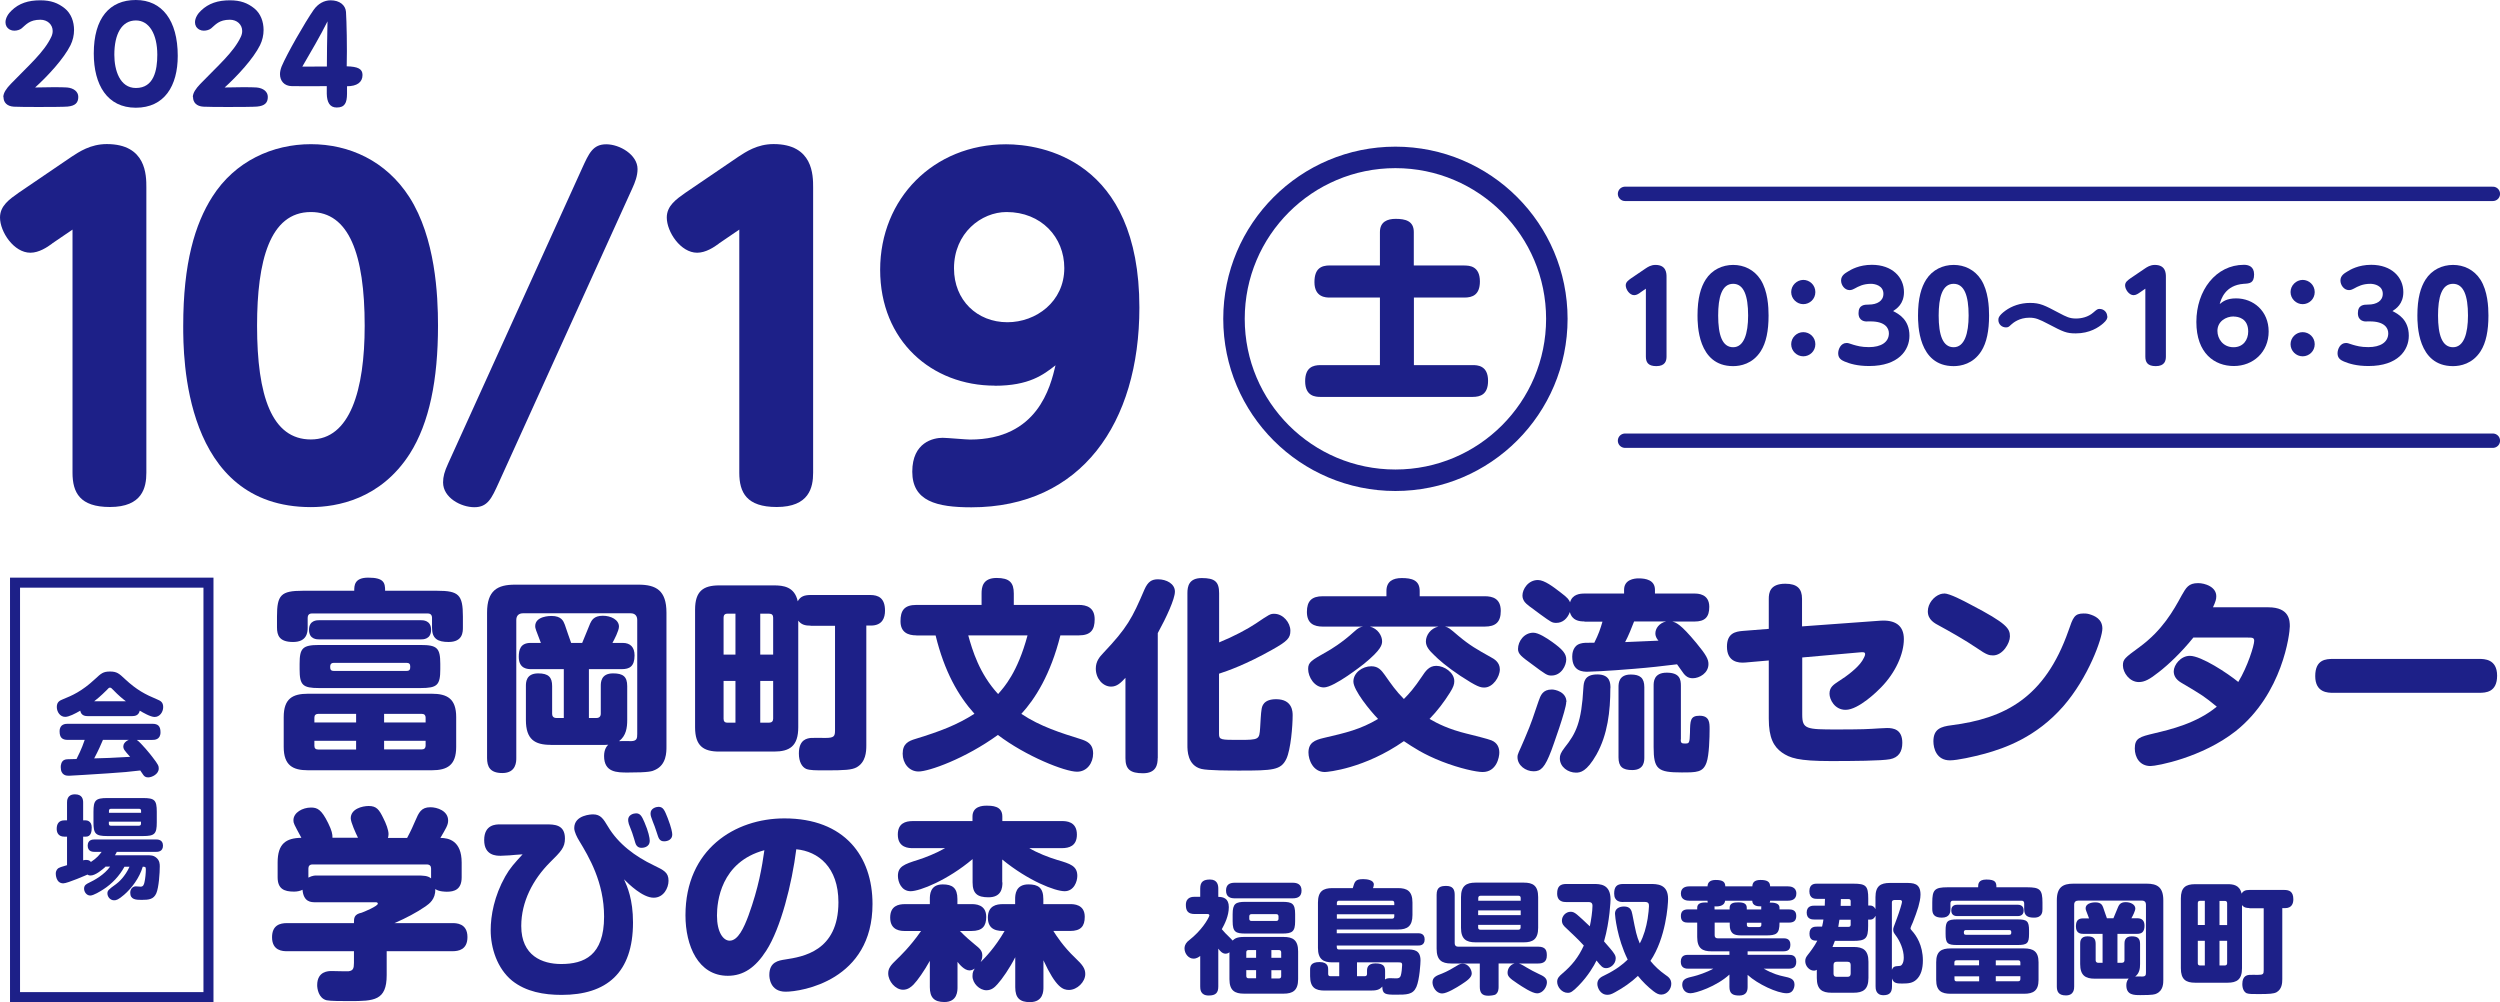 <?xml version="1.0" encoding="UTF-8"?>
<svg id="_レイヤー_2" data-name="レイヤー_2" xmlns="http://www.w3.org/2000/svg" viewBox="0 0 242.06 97.04">
  <defs>
    <style>
      .cls-1 {
        stroke-linecap: round;
        stroke-linejoin: round;
        stroke-width: 1.39px;
      }

      .cls-1, .cls-2 {
        fill: none;
        stroke: #1d2088;
      }

      .cls-2 {
        stroke-miterlimit: 10;
        stroke-width: 2.08px;
      }

      .cls-3 {
        fill: #1d2088;
      }
    </style>
  </defs>
  <g id="_文字" data-name="文字">
    <circle class="cls-2" cx="135.11" cy="30.87" r="15.63"/>
    <g>
      <path class="cls-3" d="M158.82,28.33c-.13.09-.35.25-.59.25-.45,0-.82-.56-.82-.95,0-.32.26-.49.5-.67l1.43-.97c.2-.13.5-.34.95-.34,1.07,0,1.07.84,1.07,1.17v7.7c0,.4-.11.93-.99.93-.81,0-1.01-.39-1.01-.93v-6.57l-.55.38Z"/>
      <path class="cls-3" d="M164.36,30.55c0-1.69.32-2.74.79-3.48.61-.96,1.63-1.42,2.66-1.42s2.03.45,2.66,1.43c.7,1.1.77,2.64.77,3.47,0,1.47-.23,2.63-.76,3.46-.79,1.23-1.97,1.44-2.67,1.44-3.45,0-3.45-4.08-3.45-4.9ZM169.26,30.55c0-1.95-.43-3.07-1.45-3.07-1.11,0-1.45,1.33-1.45,3.07,0,1.9.4,3.07,1.45,3.07s1.45-1.33,1.45-3.07Z"/>
      <path class="cls-3" d="M175.77,28.28c0,.68-.55,1.17-1.17,1.17s-1.17-.52-1.17-1.17.54-1.17,1.17-1.18c.61,0,1.17.49,1.17,1.18ZM175.77,33.33c0,.67-.54,1.17-1.17,1.17s-1.17-.52-1.17-1.17.54-1.17,1.17-1.17,1.17.49,1.17,1.17Z"/>
      <path class="cls-3" d="M180.78,31.13c-.16,0-.83-.01-.83-.81s.56-.83,1-.83c.8,0,1.41-.35,1.41-1.04,0-.8-.82-.97-1.2-.97-.75,0-1.21.25-1.59.46-.11.06-.28.15-.48.15-.49,0-.83-.49-.83-.93,0-.48.39-.7.65-.86.3-.19,1.09-.66,2.33-.66,1.97,0,3.11,1.2,3.11,2.64,0,1.16-.72,1.62-1.05,1.84.53.27,1.58.82,1.58,2.39,0,1.38-1.04,2.93-3.9,2.93-1.16,0-1.89-.23-2.39-.44-.27-.12-.61-.29-.61-.79,0-.41.26-1,.81-1,.15,0,.21.02.69.18.33.09.73.22,1.48.22,1.18,0,1.93-.48,1.93-1.34,0-.52-.38-1.15-1.77-1.15h-.32Z"/>
      <path class="cls-3" d="M185.71,30.55c0-1.69.32-2.74.79-3.48.61-.96,1.63-1.42,2.66-1.42s2.03.45,2.66,1.43c.7,1.1.77,2.64.77,3.47,0,1.47-.23,2.63-.76,3.46-.79,1.23-1.97,1.44-2.67,1.44-3.45,0-3.45-4.08-3.45-4.9ZM190.61,30.55c0-1.95-.43-3.07-1.45-3.07-1.11,0-1.45,1.33-1.45,3.07,0,1.9.4,3.07,1.45,3.07s1.45-1.33,1.45-3.07Z"/>
      <path class="cls-3" d="M204.05,30.63c0,.21-.08.39-.41.68-.43.38-1.31.97-2.65.97-.91,0-1.2-.14-2.67-.91-.88-.46-1.23-.61-1.82-.61-.99,0-1.57.49-1.77.67-.23.22-.29.27-.51.27-.39,0-.73-.3-.73-.72,0-.16.01-.41.68-.9.62-.45,1.45-.75,2.38-.75.99,0,1.41.23,2.81.97.72.38,1.03.54,1.65.54.52,0,1.17-.14,1.66-.57.35-.3.42-.36.61-.36.45,0,.75.35.75.73Z"/>
      <path class="cls-3" d="M207.17,28.33c-.13.09-.35.25-.59.25-.44,0-.82-.56-.82-.95,0-.32.26-.49.5-.67l1.43-.97c.2-.13.5-.34.95-.34,1.07,0,1.07.84,1.07,1.17v7.7c0,.4-.11.93-.98.93-.81,0-1.01-.39-1.01-.93v-6.57l-.55.38Z"/>
      <path class="cls-3" d="M216.51,28.89c1.66,0,3.15,1.21,3.15,3.21s-1.51,3.34-3.37,3.34-3.63-1.22-3.63-4.27,1.89-5.53,4.61-5.53c.43,0,.98.15.98.93,0,.84-.42.88-1,.91-1.81.13-2.2,1.5-2.33,1.96.29-.23.67-.55,1.58-.55ZM216.27,30.64c-.75,0-1.57.48-1.57,1.4,0,.76.54,1.58,1.56,1.58.96,0,1.42-.74,1.42-1.52,0-1.28-.97-1.45-1.41-1.45Z"/>
      <path class="cls-3" d="M224.12,28.28c0,.68-.55,1.17-1.17,1.17s-1.17-.52-1.17-1.17.54-1.17,1.17-1.18c.61,0,1.17.49,1.17,1.18ZM224.12,33.33c0,.67-.54,1.17-1.17,1.17s-1.17-.52-1.17-1.17.54-1.17,1.17-1.17,1.17.49,1.17,1.17Z"/>
      <path class="cls-3" d="M229.13,31.13c-.16,0-.83-.01-.83-.81s.56-.83,1-.83c.8,0,1.41-.35,1.41-1.04,0-.8-.82-.97-1.2-.97-.75,0-1.21.25-1.59.46-.11.06-.28.15-.48.15-.49,0-.83-.49-.83-.93,0-.48.39-.7.65-.86.3-.19,1.09-.66,2.33-.66,1.97,0,3.11,1.2,3.11,2.64,0,1.16-.72,1.62-1.05,1.84.53.27,1.58.82,1.58,2.39,0,1.38-1.04,2.93-3.9,2.93-1.16,0-1.89-.23-2.39-.44-.27-.12-.61-.29-.61-.79,0-.41.26-1,.81-1,.15,0,.21.02.69.18.33.09.73.22,1.48.22,1.18,0,1.93-.48,1.93-1.34,0-.52-.38-1.15-1.77-1.15h-.32Z"/>
      <path class="cls-3" d="M234.06,30.55c0-1.69.32-2.74.79-3.48.61-.96,1.63-1.42,2.66-1.42s2.03.45,2.66,1.43c.7,1.1.77,2.64.77,3.47,0,1.47-.23,2.63-.76,3.46-.79,1.23-1.97,1.44-2.67,1.44-3.45,0-3.45-4.08-3.45-4.9ZM238.96,30.55c0-1.95-.43-3.07-1.45-3.07-1.11,0-1.45,1.33-1.45,3.07,0,1.9.4,3.07,1.45,3.07s1.45-1.33,1.45-3.07Z"/>
    </g>
    <g>
      <path class="cls-3" d="M8.53,69.34c-.28,0-.67-.04-.76-.53-.51.3-1.1.6-1.46.6-.49,0-.81-.48-.81-.96,0-.51.32-.63.58-.74.91-.37,1.83-.76,3.12-1.96.59-.55.79-.73,1.45-.73s.88.19,1.45.73c1.14,1.06,1.97,1.49,3.12,1.97.31.13.58.26.58.74s-.33.96-.83.96c-.4,0-1.13-.43-1.44-.61-.1.45-.43.53-.76.53h-4.24ZM13.23,71.63c.42.27,1.4,1.49,1.53,1.67.59.76.61.88.61,1.11,0,.54-.65.86-1.03.86-.25,0-.38-.11-.48-.26-.04-.05-.24-.34-.28-.41-1.11.13-1.61.18-3.14.28-1.38.1-3.73.23-3.76.23-.22,0-.8,0-.8-.84,0-.17.04-.61.42-.72.13-.04.23-.04,1.11-.06.09-.17.52-1.02.79-1.85h-1.63c-.56,0-.8-.24-.8-.83,0-.73.6-.73.8-.73h8.18c.52,0,.79.2.79.82,0,.74-.6.74-.79.74h-1.51ZM12.19,67.9c-.28-.21-.71-.56-1.22-1.09-.16-.17-.22-.23-.32-.23-.1,0-.14.04-.31.23-.58.58-1.02.94-1.22,1.09h3.07ZM9.97,71.63c-.2.47-.41.97-.85,1.8,1.28-.03,1.44-.04,3.48-.15-.55-.62-.66-.74-.66-1.02,0-.18.13-.45.52-.62h-2.49Z"/>
      <path class="cls-3" d="M10.2,83.94c-.27.24-.95.83-1.43.83-.16,0-.25-.05-.3-.09,0,0-1.93.85-2.34.85-.73,0-.73-.9-.73-.94,0-.32.17-.47.27-.54.13-.07.2-.1.82-.28v-2.76h-.25c-.66,0-.75-.49-.75-.76,0-.46.19-.82.75-.82h.25v-1.72c0-.18,0-.8.77-.8.72,0,.79.49.79.8v1.72h.26c.08,0,.57.04.57.69,0,.39-.06.89-.57.89h-.26v2.29c.12-.03.19-.04.29-.04.3,0,.4.12.46.2.6-.39.85-.72,1.04-.98h-.68c-.15,0-.67,0-.67-.6s.51-.6.67-.6h5.95c.15,0,.67,0,.67.6s-.52.6-.67.6h-3.8c-.05.12-.08.15-.18.33h3.12c.36,0,.61,0,.9.25.3.26.32.58.32.82,0,.63-.09,2.05-.34,2.62-.26.57-.7.63-1.41.63-.55,0-1.11-.02-1.11-.69,0-.39.26-.62.54-.62.08,0,.41.03.47.03.26,0,.32-.22.37-.44.08-.34.13-.89.13-1.25,0-.24-.09-.24-.3-.24-.32,1.1-1.1,2.11-1.81,2.72-.55.47-.75.53-.96.53-.42,0-.65-.38-.65-.66s.09-.37.84-.91c.25-.18.87-.73,1.3-1.68h-.49c-.48.88-1.2,1.65-2.04,2.19-.31.2-.96.6-1.27.6-.35,0-.6-.34-.6-.67,0-.34.24-.45.46-.56.55-.26,1.51-.79,2.06-1.57h-.46ZM15.18,79.62c0,1.12-.2,1.33-1.33,1.33h-3.47c-1.13,0-1.33-.22-1.33-1.33v-1.02c0-1.11.2-1.33,1.33-1.33h3.47c1.11,0,1.33.19,1.33,1.33v1.02ZM13.66,78.7v-.2c0-.12-.06-.19-.2-.19h-2.72c-.14,0-.19.09-.19.19v.2h3.12ZM13.66,79.56h-3.12v.2c0,.11.05.19.2.19h2.71c.15,0,.2-.09.2-.19v-.2Z"/>
    </g>
    <path class="cls-3" d="M19.7,56.9v39.16H1.94v-39.16h17.76M20.67,55.93H.97v41.1h19.7v-41.1h0Z"/>
    <line class="cls-1" x1="157.34" y1="42.67" x2="241.37" y2="42.67"/>
    <line class="cls-1" x1="157.34" y1="18.77" x2="241.37" y2="18.77"/>
    <g>
      <path class="cls-3" d="M42.33,57.2c2.08,0,2.49.38,2.49,2.49v1.05c0,.44,0,1.42-1.39,1.42-1.05,0-1.6-.32-1.6-1.37v-.97c0-.26-.14-.42-.4-.42h-11.24c-.28,0-.4.18-.4.42v.97c0,.44-.08,1.37-1.41,1.37s-1.56-.63-1.56-1.42v-1.05c0-2.08.38-2.49,2.49-2.49h4.99c0-.49,0-1.27,1.35-1.27,1.52,0,1.64.49,1.64,1.27h5.03ZM44.17,72.32c0,1.76-.85,2.26-2.36,2.26h-11.99c-1.48,0-2.35-.48-2.35-2.26v-2.89c0-1.78.85-2.26,2.35-2.26h11.99c1.5,0,2.36.49,2.36,2.26v2.89ZM42.63,64.8c0,1.54-.3,1.82-1.9,1.82h-9.84c-1.58,0-1.88-.28-1.88-1.82v-.53c0-1.5.28-1.82,1.88-1.82h9.84c1.58,0,1.9.28,1.9,1.82v.53ZM30.93,61.91c-.24,0-1.01,0-1.01-.93s.77-.93,1.01-.93h9.8c.22,0,1.01,0,1.01.93s-.77.93-1.01.93h-9.8ZM30.44,69.95h4.04v-.83h-3.68c-.22,0-.36.12-.36.36v.47ZM34.48,72.56v-.83h-4.04v.48c0,.24.12.36.36.36h3.68ZM39.38,64.96c.34,0,.34-.22.34-.44s-.1-.34-.34-.34h-7.07c-.22,0-.34.12-.34.34s0,.44.34.44h7.07ZM41.21,69.95v-.47c0-.22-.12-.36-.36-.36h-3.66v.83h4.02ZM41.21,71.73h-4.02v.83h3.66c.24,0,.36-.14.36-.36v-.48Z"/>
      <path class="cls-3" d="M53.32,72.12c-1.54,0-2.4-.53-2.4-2.4v-3.29c0-.34,0-1.23,1.19-1.23,1.01,0,1.35.38,1.35,1.23v2.67c0,.18.06.42.42.42h.71v-4.73h-3.13c-.34,0-1.23,0-1.23-1.19,0-.69.16-1.35,1.15-1.35h.99c-.5-1.29-.55-1.42-.55-1.62,0-.99,1.45-.99,1.58-.99.95,0,1.15.48,1.29.85.1.28.51,1.52.61,1.76h1.07c.14-.3.65-1.62.77-1.88.14-.28.34-.75,1.23-.75.77,0,1.56.38,1.56,1.05,0,.4-.46,1.27-.63,1.58h.99c.75,0,1.15.42,1.15,1.21,0,1.07-.49,1.33-1.23,1.33h-3.19v4.73h.73c.28,0,.42-.16.42-.42v-2.67c0-.34,0-1.23,1.19-1.23.95,0,1.37.3,1.37,1.23v3.29c0,.73-.1,1.52-.79,2.04.18-.02,1.03,0,1.19,0,.53-.02.57-.26.57-.69v-11.04c0-.34-.16-.65-.65-.65h-10.39c-.42,0-.67.22-.67.65v13.36c0,.34,0,1.46-1.35,1.46-1.21,0-1.48-.63-1.48-1.46v-14.07c0-2.16,1.01-2.71,2.71-2.71h11.95c1.72,0,2.71.57,2.71,2.71v12.98c0,.53,0,1.74-1.09,2.24-.28.14-.55.26-2.65.26-1.05,0-2.3,0-2.3-1.6,0-.67.28-.97.4-1.09-.26.02-.4.02-.55.02h-5.01Z"/>
      <path class="cls-3" d="M78.5,60.58c-.51,0-.91-.08-1.21-.49v10.33c0,1.84-.85,2.35-2.35,2.35h-5.3c-1.52,0-2.34-.53-2.34-2.35v-11.4c0-1.78.79-2.34,2.34-2.34h5.3c.89,0,2,.12,2.3,1.54.26-.48.65-.61,1.27-.61h5.74c.79,0,1.44.28,1.44,1.52,0,.67-.24,1.44-1.37,1.44h-.44v11.6c0,.65-.06,1.62-.93,2.12-.47.26-1.17.3-3.01.3-.97,0-1.52,0-1.88-.14-.4-.18-.71-.67-.71-1.5,0-1.39.85-1.46,1.17-1.5.2-.02,1.17,0,1.38,0,.87,0,.95-.16.95-.75v-10.11h-2.35ZM71.21,63.38v-3.96h-.79c-.26,0-.36.16-.36.38v3.58h1.15ZM71.21,65.93h-1.15v3.66c0,.24.1.38.36.38h.79v-4.04ZM73.61,63.38h1.25v-3.58c0-.24-.12-.38-.38-.38h-.87v3.96ZM73.61,65.93v4.04h.87c.24,0,.38-.14.38-.38v-3.66h-1.25Z"/>
      <path class="cls-3" d="M88.73,61.52c-.83,0-1.54-.3-1.54-1.37,0-1.01.34-1.58,1.54-1.58h6.31v-1.11c0-.59.1-1.5,1.46-1.5,1.25,0,1.66.46,1.66,1.5v1.11h6.29c.75,0,1.54.24,1.54,1.39,0,1.01-.36,1.56-1.54,1.56h-1.78c-.95,3.8-2.45,6.15-3.78,7.6,1.84,1.23,3.88,1.86,5.7,2.43.63.2,1.25.44,1.25,1.41,0,.89-.57,1.76-1.56,1.76-1.17,0-4.95-1.5-7.66-3.56-3.17,2.3-6.69,3.54-7.68,3.54-.93,0-1.54-.81-1.54-1.72,0-.97.55-1.23,1.25-1.44,2.45-.75,4.04-1.37,5.7-2.43-1.58-1.76-2.91-4.1-3.76-7.58h-1.86ZM93.75,61.52c.4,1.44,1.07,3.7,2.89,5.68.59-.67,1.88-2.08,2.85-5.68h-5.74Z"/>
      <path class="cls-3" d="M112.09,73.41c0,.59-.12,1.46-1.42,1.46-1.23,0-1.7-.38-1.7-1.46v-7.78c-.46.5-.83.85-1.39.85-.79,0-1.48-.77-1.48-1.74,0-.71.36-1.13.73-1.52,2.32-2.45,2.79-3.36,3.98-6.14.34-.77.71-.99,1.31-.99.83,0,1.64.44,1.64,1.19,0,.71-.81,2.47-1.66,4.02v12.11ZM118.03,71.07c0,.57.2.57,1.94.57,1.96,0,1.96-.04,2.04-1.15.02-.3.08-1.56.14-1.8.04-.28.16-.99,1.41-.99,1.6,0,1.6,1.25,1.6,1.56,0,1.03-.18,3.31-.61,4.22-.53,1.09-1.29,1.13-4.55,1.13-.85,0-3.05,0-3.68-.16-1.35-.34-1.35-1.8-1.35-2.3v-14.72c0-.65.14-1.46,1.39-1.46s1.68.34,1.68,1.46v4.77c1.4-.57,2.75-1.29,3.54-1.82,1.35-.91,1.41-.95,1.8-.95.85,0,1.56.85,1.56,1.64,0,.71-.28,1.01-1.8,1.86-2.51,1.41-4.25,2.02-5.11,2.3v5.84Z"/>
      <path class="cls-3" d="M132.61,60.66c.83.2,1.21.93,1.21,1.42,0,.34-.06.81-1.76,2.2-.08.06-2.87,2.28-3.88,2.28-.91,0-1.52-1.01-1.52-1.78,0-.67.3-.83,1.84-1.7.32-.18,1.42-.83,2.59-1.9.46-.42.61-.46.89-.51h-3.9c-.83,0-1.54-.28-1.54-1.42,0-1.05.46-1.52,1.54-1.52h6.16v-.51c0-.93.63-1.25,1.48-1.25.95,0,1.74.18,1.74,1.25v.51h6.29c.77,0,1.56.22,1.56,1.42,0,1.07-.48,1.52-1.56,1.52h-3.84c.34.08.44.16,1.29.89,1.11.93,1.82,1.33,3.13,2.06.34.18.89.5.89,1.19,0,.73-.67,1.76-1.5,1.76-.38,0-.69-.06-2.32-1.13-1.31-.87-2.16-1.62-2.53-2-.5-.47-.81-.85-.81-1.33,0-.61.46-1.27,1.21-1.44h-6.65ZM142.08,71.05c.42.1,2.04.51,2.32.63.59.24.77.71.77,1.19,0,.44-.26,1.88-1.62,1.88-.59,0-2.2-.34-3.92-1.01-1.82-.71-2.81-1.39-3.7-1.98-3.8,2.65-7.36,2.99-7.66,2.99-1.13,0-1.58-1.17-1.58-1.88,0-.95.59-1.21,1.48-1.42,2.16-.5,3.56-.83,5.26-1.84-.75-.77-2.39-2.77-2.39-3.62s.87-1.48,1.74-1.48c.69,0,.99.42,1.29.83.67.95,1.07,1.54,1.86,2.34.55-.55,1.03-1.11,1.72-2.14.38-.57.71-1.07,1.42-1.07.77,0,1.74.65,1.74,1.48,0,.3-.08.57-.42,1.11-.57.91-1.23,1.78-1.98,2.55.77.44,1.82.99,3.66,1.44Z"/>
      <path class="cls-3" d="M151.65,67.97c0,.73-1.33,4.39-1.44,4.69-.63,1.66-1.01,2.02-1.72,2.02-.77,0-1.56-.57-1.56-1.37,0-.34.12-.42.69-1.78.77-1.8.79-2.04,1.35-3.64.2-.57.4-1.13,1.29-1.13.3,0,1.41.22,1.41,1.21ZM148.46,61.26c.51,0,1.31.53,1.82.89.99.71,1.37,1.13,1.37,1.7s-.46,1.56-1.44,1.56c-.4,0-.55-.1-1.9-1.11-.97-.71-1.33-.97-1.33-1.46,0-.77.61-1.58,1.48-1.58ZM153.41,60.17c-.51,0-1.19-.08-1.41-.91-.24.65-.71,1.05-1.31,1.05-.42,0-.51-.08-1.5-.79-1.03-.75-1.41-1.03-1.56-1.23-.14-.2-.22-.38-.22-.63,0-.61.55-1.5,1.5-1.5.63,0,1.5.67,2.2,1.21.71.53.81.71.91.95.22-.79.97-.85,1.39-.85h3.84v-.36c0-.99.97-1.11,1.41-1.11.69,0,1.58.16,1.58,1.11v.36h3.82c.34,0,1.44.02,1.44,1.29,0,.99-.42,1.42-1.44,1.42h-2.14c.36.1.77.2,2.33,2.08.99,1.19,1.17,1.6,1.17,2.04,0,.87-.87,1.37-1.52,1.37-.47,0-.71-.24-.87-.44-.12-.14-.55-.79-.65-.91-1.66.2-2.49.3-4.2.44-2.61.22-4.25.28-4.47.28-.4,0-1.48,0-1.48-1.46,0-.24.04-1.07.81-1.27.28-.08.47-.08,1.33-.08.42-.85.57-1.29.79-2.04h-1.74ZM155.92,66.64c0,2.22-.26,4.49-1.35,6.43-.95,1.66-1.56,1.74-1.98,1.74-.75,0-1.56-.53-1.56-1.39,0-.3.08-.53.46-1.03,1.11-1.39,1.64-2.45,1.82-5.8.04-.53.08-1.29,1.35-1.29s1.27.89,1.27,1.33ZM159.21,73.33c0,.34,0,1.23-1.17,1.23-.93,0-1.33-.32-1.33-1.23v-6.79c0-.34,0-1.23,1.19-1.23.89,0,1.31.32,1.31,1.23v6.79ZM158.22,60.17c-.22.57-.55,1.41-.87,2,.51-.02,2.89-.12,3.23-.14-.1-.12-.3-.34-.3-.71,0-.44.34-.99,1.05-1.15h-3.11ZM162.73,71.61c0,.34.12.38.4.38.42,0,.47,0,.5-1.05.02-1.17.02-1.64.93-1.64.97,0,.97.69.97,1.29,0,.79-.04,2.55-.3,3.25-.34.95-.95.95-2.41.95-2.3,0-2.71-.3-2.71-2.45v-5.94c0-.36,0-1.27,1.27-1.27s1.37.67,1.37,1.27v5.22Z"/>
      <path class="cls-3" d="M174.5,69.19c0,1.41.38,1.44,3.38,1.44.1,0,2.65,0,3.33-.06.34-.02,1.27-.08,1.5-.08.61,0,1.48.12,1.48,1.44,0,.85-.36,1.42-1.19,1.58-.81.16-3.68.18-5.74.18-3.17,0-3.96-.3-4.73-.83-.79-.57-1.27-1.41-1.27-3.27v-5.64l-2.29.2c-.69.06-1.76-.08-1.76-1.54,0-1.31.83-1.46,1.52-1.52l2.53-.2v-2.91c0-.57.1-1.46,1.6-1.46,1.15,0,1.62.48,1.62,1.46v2.67l7.56-.55c1.41-.1,2.3.42,2.3,1.78,0,1.44-.81,3.25-2.2,4.67-.32.34-2.18,2.18-3.44,2.18-1.07,0-1.56-1.01-1.56-1.56,0-.63.38-.87.89-1.21.79-.49,1.84-1.29,2.28-1.98.1-.18.28-.46.28-.63,0-.22-.16-.22-.57-.18l-5.52.49v5.52Z"/>
      <path class="cls-3" d="M188.24,57.46c.53,0,1.88.71,2.55,1.07,3.54,1.84,3.82,2.33,3.82,3.09,0,.65-.69,1.84-1.64,1.84-.38,0-.65-.08-1.5-.67-1.21-.83-2.85-1.74-3.62-2.16-.53-.28-1.19-.61-1.19-1.44,0-.75.57-1.44,1.21-1.66.12-.04.24-.06.38-.06ZM203.56,60.86c0,.93-1.35,4.73-3.78,7.52-2.63,3.01-5.68,4.06-7.58,4.59-1.11.3-2.69.65-3.4.65-1.29,0-1.6-1.15-1.6-1.84,0-1.19.71-1.43,1.76-1.56,5.07-.65,9.02-2.59,11.32-9.16.44-1.27.57-1.66,1.46-1.66.12,0,.32,0,.53.06.57.16,1.29.49,1.29,1.4Z"/>
      <path class="cls-3" d="M212.37,61.73c-1.17,1.46-2.47,2.67-3.34,3.34-.89.71-1.39.97-1.94.97-.91,0-1.54-.93-1.54-1.6,0-.61.16-.73,1.62-1.8,2.2-1.62,3.25-3.48,4.08-5.01.42-.73.65-1.17,1.58-1.17.67,0,1.76.36,1.76,1.27,0,.28-.06.51-.32,1.07h5.36c2.06,0,2.08,1.31,2.08,1.84,0,.71-.69,6.53-5.24,10.15-3.27,2.57-7.64,3.38-8.25,3.38-1.03,0-1.52-.83-1.52-1.7,0-1.01.49-1.13,1.86-1.46,1.6-.38,4.12-.97,6.08-2.59-1.27-1.03-1.33-1.07-3.46-2.33-.5-.3-.71-.67-.71-1.09,0-.61.67-1.5,1.56-1.5,1.11,0,3.68,1.7,4.69,2.53.91-1.5,1.54-3.54,1.54-3.98,0-.32-.18-.32-.67-.32h-5.21Z"/>
      <path class="cls-3" d="M225.91,67.08c-.5,0-1.74,0-1.74-1.62s1.05-1.66,1.74-1.66h14.13c.49,0,1.74,0,1.74,1.62s-1.11,1.66-1.74,1.66h-14.13Z"/>
      <path class="cls-3" d="M34.67,81.13c-.22-.44-.71-1.52-.71-1.9,0-.91,1.11-1.19,1.74-1.19.75,0,1.01.34,1.42,1.19.26.51.5,1.13.5,1.54,0,.16-.04.3-.06.36h1.86c.38-.71.59-1.19.79-1.66.34-.79.57-1.31,1.46-1.31.65,0,1.72.34,1.72,1.29,0,.44-.22.77-.75,1.68.79,0,2.06.26,2.06,2.39v1.43c0,1.19-.73,1.39-1.42,1.39-.12,0-.79,0-1.13-.26.02.99-.57,1.41-.95,1.68-.85.59-1.92,1.15-3.01,1.62h5.62c.34,0,1.45,0,1.45,1.35,0,1.23-.87,1.37-1.45,1.37h-6.37v2.32c0,2.47-1.23,2.51-3.58,2.51-.75,0-1.86,0-2.24-.08-.79-.2-.91-1.15-.91-1.46,0-1.37,1.11-1.37,1.39-1.37.26,0,1.42.04,1.66.02.42-.06.51-.26.51-.81v-1.13h-6.49c-.38,0-1.44-.02-1.44-1.35,0-1.17.77-1.37,1.44-1.37h6.49c0-.5,0-.85.75-1.01.18-.06,1.56-.63,1.56-.87,0-.14-.14-.14-.24-.14h-5.8c-.4,0-1.15,0-1.25-1.21-.22.12-.53.18-.83.18-.97,0-1.58-.28-1.58-1.39v-1.43c0-1.82.81-2.37,2.3-2.39-.73-1.35-.77-1.41-.77-1.7,0-.75.89-1.23,1.7-1.23.61,0,1.01.18,1.66,1.5.36.73.43,1.09.42,1.42h2.47ZM29.87,84.97c.36-.2.69-.2.71-.2h9.72c.75,0,1.11.02,1.44.28v-.95c0-.24-.12-.4-.42-.4h-11.06c-.3,0-.4.18-.4.4v.87Z"/>
      <path class="cls-3" d="M52.88,79.82c.77,0,1.82,0,1.82,1.37,0,.87-.38,1.25-1.44,2.3-1.66,1.66-2.79,3.82-2.79,6.17,0,2.89,2.04,3.68,3.86,3.68,2.22,0,4.16-.81,4.16-4.59,0-3.34-1.48-5.8-2.41-7.34-.2-.32-.48-.87-.48-1.23,0-1.29,1.7-1.33,1.82-1.33.75,0,1.01.46,1.44,1.17,1.01,1.7,2.65,2.91,4.43,3.76.99.48,1.44.69,1.44,1.5,0,.69-.47,1.64-1.44,1.64-1.07,0-2.42-1.33-2.87-1.78.32.71.87,1.94.87,4.18,0,4.89-2.57,7.01-6.91,7.01-1.72,0-3.44-.3-4.79-1.37-1.46-1.19-2.08-3.19-2.08-4.89,0-1.42.34-3.31,1.41-5.21.47-.83.87-1.25,1.68-2.14-.2,0-1.23.1-1.27.1-.32.02-.65.04-.85.04-.4,0-1.6,0-1.6-1.52s1.15-1.52,1.54-1.52h4.45ZM60.88,79.74c-.04-.12-.06-.24-.06-.36,0-.49.53-.63.77-.63.42,0,.57.32.81.87.38.87.51,1.52.51,1.78,0,.69-.73.69-.79.69-.1,0-.47,0-.61-.49-.1-.32-.1-.38-.3-.97-.04-.14-.3-.75-.34-.89ZM63.05,79.11c-.06-.16-.06-.32-.06-.36,0-.49.55-.63.77-.63.46,0,.59.34.89,1.09.36.93.44,1.41.44,1.58,0,.67-.73.67-.77.67-.18,0-.46-.02-.61-.49-.06-.14-.26-.83-.32-.95-.1-.26-.26-.65-.34-.91Z"/>
      <path class="cls-3" d="M74.19,92.05c-1.05,1.64-2.22,2.43-3.72,2.43-2.87,0-4.1-2.91-4.1-5.86,0-6.39,4.79-9.38,9.58-9.38,5.82,0,8.53,3.66,8.53,8.29,0,7.4-6.87,8.49-8.41,8.49s-1.58-1.41-1.58-1.62c0-1.27.89-1.4,1.54-1.5,1.66-.26,5.15-.77,5.15-5.54,0-3.4-1.96-4.93-4.08-5.13-.42,3.34-1.5,7.64-2.91,9.82ZM69.42,88.65c0,1.62.61,2.43,1.23,2.43.81,0,1.38-1.25,1.82-2.43.99-2.73,1.31-4.71,1.54-6.33-4.24,1.15-4.59,5.01-4.59,6.33Z"/>
      <path class="cls-3" d="M98.29,87.54v-.49c0-.42.04-1.42,1.29-1.42.93,0,1.44.32,1.44,1.42v.49h2.59c.32,0,1.42,0,1.42,1.23,0,.91-.38,1.37-1.42,1.37h-1.62c.28.44.95,1.5,2.12,2.61.71.67.97,1.03.97,1.56,0,.77-.79,1.54-1.58,1.54-.57,0-1.25-.22-2.47-2.87v2.61c0,.34,0,1.44-1.31,1.44-.97,0-1.42-.4-1.42-1.44v-2.91c-.53,1.05-1.27,2.12-1.72,2.61-.28.32-.59.59-1.07.59-.67,0-1.35-.67-1.35-1.37,0-.4.1-.53.22-.73-.1.06-.28.18-.5.18-.53,0-1.01-.63-1.17-.83v2.45c0,.34,0,1.44-1.27,1.44-1.01,0-1.41-.46-1.41-1.44v-2.55c-.55.99-1.19,1.9-1.58,2.3-.22.22-.54.5-1.01.5-.75,0-1.44-.83-1.44-1.58,0-.48.2-.77.89-1.42.18-.18,1.21-1.13,2.29-2.69h-1.56c-.34,0-1.43,0-1.43-1.29,0-1.15.81-1.31,1.43-1.31h2.41v-.49c0-.38,0-1.42,1.25-1.42.93,0,1.42.34,1.42,1.42v.49h1.37c.32,0,1.42,0,1.42,1.23,0,.89-.36,1.37-1.42,1.37h-1.13c.5.51,1.09,1.03,1.42,1.29.53.42.75.63.75,1.09,0,.3-.1.5-.16.63.44-.44,1.37-1.37,2.32-3.01-.57,0-1.62,0-1.62-1.29,0-1.17.85-1.31,1.45-1.31h1.19ZM97.06,85.44c0,.55-.1,1.44-1.35,1.44-1.05,0-1.54-.34-1.54-1.44v-2.26c-2.41,2.04-5.11,3.11-6,3.11s-1.23-.89-1.23-1.48c0-.91.59-1.13,1.96-1.56.69-.22,1.7-.61,2.61-1.13h-3.13c-.34,0-1.45,0-1.45-1.31,0-1.09.73-1.31,1.45-1.31h5.78v-.44c0-.99.97-1.05,1.33-1.05.55,0,1.56,0,1.56,1.05v.44h5.78c.38,0,1.44.02,1.44,1.31,0,1.11-.77,1.31-1.44,1.31h-3.17c.77.46,1.86.89,2.73,1.15,1.23.36,1.92.57,1.92,1.54,0,.53-.32,1.48-1.23,1.48s-3.5-.99-6.04-3.07v2.22Z"/>
    </g>
    <g>
      <path class="cls-3" d="M5.04,23.59c-.46.34-1.26.88-2.1.88-1.6,0-2.94-2.02-2.94-3.41,0-1.14.92-1.77,1.81-2.4l5.13-3.49c.71-.46,1.81-1.22,3.4-1.22,3.83,0,3.83,3.03,3.83,4.2v27.62c0,1.43-.38,3.32-3.53,3.32-2.9,0-3.62-1.39-3.62-3.32v-23.54l-1.98,1.35Z"/>
      <path class="cls-3" d="M17.74,31.54c0-6.05,1.13-9.84,2.82-12.49,2.19-3.45,5.84-5.09,9.54-5.09s7.27,1.6,9.54,5.13c2.52,3.95,2.77,9.46,2.77,12.44,0,5.25-.84,9.42-2.73,12.4-2.82,4.41-7.06,5.17-9.58,5.17-12.36,0-12.36-14.63-12.36-17.57ZM35.31,31.54c0-6.98-1.55-11.01-5.21-11.01-3.99,0-5.21,4.75-5.21,11.01,0,6.81,1.43,11.01,5.21,11.01s5.21-4.75,5.21-11.01Z"/>
      <path class="cls-3" d="M56.35,16.32c.67-1.47,1.05-2.35,2.35-2.35s3.03,1.01,3.03,2.4c0,.67-.25,1.3-.5,1.85l-12.95,28.54c-.67,1.47-1.05,2.35-2.35,2.35s-3.03-.92-3.03-2.4c0-.55.13-1.05.5-1.85l12.95-28.54Z"/>
      <path class="cls-3" d="M69.6,23.59c-.46.34-1.26.88-2.1.88-1.6,0-2.94-2.02-2.94-3.41,0-1.14.92-1.77,1.81-2.4l5.13-3.49c.71-.46,1.81-1.22,3.4-1.22,3.83,0,3.83,3.03,3.83,4.2v27.62c0,1.43-.38,3.32-3.53,3.32-2.9,0-3.62-1.39-3.62-3.32v-23.54l-1.98,1.35Z"/>
      <path class="cls-3" d="M96.32,37.34c-6.1,0-11.1-4.33-11.1-11.22s5.17-12.15,12.19-12.15c3.36,0,12.91,1.43,12.91,15.81,0,11.18-5.63,19.34-16.27,19.34-3.36,0-5.72-.59-5.72-3.45s2.06-3.28,2.94-3.28c.42,0,2.27.17,2.65.17,6.56,0,7.78-5.09,8.28-7.19-1.18.92-2.56,1.98-5.88,1.98ZM92.37,25.99c0,3.07,2.23,5.21,5.17,5.21,2.77,0,5.51-1.98,5.51-5.25,0-2.98-2.23-5.42-5.59-5.42-2.44,0-5.09,2.02-5.09,5.46Z"/>
    </g>
    <g>
      <path class="cls-3" d="M119.04,92.2c-.07.06-.19.14-.38.14-.32,0-.55-.29-.7-.49v3.67c0,.61-.25.87-.93.87-.81,0-.82-.62-.82-.87v-2.96c-.11.08-.33.26-.65.26-.48,0-.87-.48-.87-.99,0-.16.04-.4.28-.65.08-.07.49-.42.59-.5,1.08-.97,1.54-1.96,1.54-2.04,0-.11-.09-.14-.19-.14h-1.23c-.64,0-.86-.29-.86-.88,0-.76.61-.79.86-.79h.53v-.8c0-.67.33-.87.95-.87.72,0,.8.55.8.87v.81c.48,0,1.02.14,1.02.99s-.4,1.64-.68,2.14c.27.32.48.53.53.57.18.18.46.45.52.53.19-.19.42-.35,1.09-.35h3.85c.88,0,1.4.29,1.4,1.4v2.69c0,1.11-.54,1.4-1.4,1.4h-3.85c-.86,0-1.4-.28-1.4-1.4v-2.6ZM119.55,86.98c-.39,0-.84-.11-.84-.75,0-.54.3-.76.84-.76h5.61c.36,0,.86.09.86.75,0,.56-.32.76-.86.76h-5.61ZM125.4,89.2c0,1.01-.28,1.19-1.25,1.19h-3.56c-.95,0-1.24-.15-1.24-1.19v-.69c0-1.01.28-1.19,1.24-1.19h3.56c.96,0,1.25.16,1.25,1.19v.69ZM120.67,92.74h.95v-.75h-.73c-.15,0-.22.07-.22.22v.53ZM121.62,94.73v-.8h-.95v.57c0,.15.08.22.22.22h.73ZM123.79,88.73c0-.14-.07-.22-.22-.22h-2.39c-.16,0-.22.09-.22.22v.22c0,.14.06.22.22.22h2.39c.15,0,.22-.08.22-.22v-.22ZM124.05,92.74v-.53c0-.14-.07-.22-.22-.22h-.73v.75h.95ZM124.05,93.94h-.95v.8h.73c.14,0,.22-.07.22-.22v-.57Z"/>
      <path class="cls-3" d="M129.67,94.52v-1.34h-.66c-.9,0-1.4-.32-1.4-1.4v-4.39c0-1.08.49-1.4,1.4-1.4h1.97c.19-.65.25-.87,1.02-.87.34,0,1.02.08,1.02.52,0,.11-.04.25-.08.35h2.42c.87,0,1.4.28,1.4,1.4v1.21c0,1.07-.49,1.4-1.4,1.4h-5.93v.36h7.85c.18,0,.66,0,.66.6s-.48.59-.65.59h-7.86c0,.23,0,.38.21.38h6.61c.62,0,1.29.04,1.29,1.06,0,.22-.08,1.83-.4,2.57-.33.75-.93.75-2.01.75-1,0-1.28-.05-1.29-.79-.28.34-.62.39-1.14.39h-4.45c-.89,0-1.4-.29-1.4-1.4v-.6c0-.36.07-.76.92-.76s.83.55.83.76v.39c0,.15.07.22.22.22h.83ZM129.44,87.64h5.56v-.21c0-.14-.07-.22-.21-.22h-5.14c-.15,0-.21.09-.21.22v.21ZM135,88.52h-5.56v.43h5.35c.14,0,.21-.08.21-.22v-.21ZM132.14,94.52c.14,0,.22-.07.22-.22v-.3c0-.27.06-.72.81-.72.8,0,.94.29.94.75v.53c0,.14-.01.2-.01.28.16-.13.4-.13.46-.13.09,0,.52.02.61.02.19,0,.38-.02.46-.28.07-.21.13-.77.13-1.01,0-.26-.12-.26-.35-.26h-4.02v1.34h.76Z"/>
      <path class="cls-3" d="M141.48,95.33c-.43.28-1.38.86-1.84.86-.6,0-.94-.65-.94-1.07,0-.5.36-.65.93-.86.48-.19,1.06-.52,1.51-.8.16-.11.33-.15.5-.15.53,0,.86.56.86.95s-.48.72-1.02,1.07ZM145.1,93.29v2.26c0,.14,0,.52-.27.72-.12.11-.58.14-.74.14-.59,0-.81-.28-.81-.86v-2.26h-2.76c-.93,0-1.42-.33-1.42-1.43v-5.22c0-.76.4-.86.93-.86.63,0,.82.33.82.86v4.69c0,.22.12.33.32.33h7.76c.79,0,.84.45.84.86,0,.62-.38.77-.84.77h-1.88c.13.04.23.06.75.38.38.22.79.45,1.17.62.49.22.81.4.81.82s-.36,1.07-.96,1.07c-.46,0-1.41-.63-1.89-.95-.84-.55-.96-.74-.96-1.06,0-.36.23-.76.67-.88h-1.54ZM148.93,89.84c0,1.11-.53,1.4-1.38,1.4h-4.69c-.88,0-1.4-.3-1.4-1.4v-2.98c0-1.09.52-1.4,1.4-1.4h4.69c.86,0,1.38.28,1.38,1.4v2.98ZM147.24,87.21v-.26c0-.14-.07-.22-.21-.22h-3.68c-.14,0-.22.08-.22.22v.26h4.12ZM147.24,88.15h-4.12v.46h4.12v-.46ZM147.24,89.55h-4.12v.25c0,.14.07.22.22.22h3.68c.15,0,.21-.11.21-.22v-.25Z"/>
      <path class="cls-3" d="M151.65,87.34c-.22,0-.88,0-.88-.83,0-.7.32-.92.88-.92h2.64c.63,0,1.65,0,1.65,1.51,0,.05-.06,2.05-.63,4.05.42.48.85.96,1,1.22.09.14.13.27.13.42,0,.55-.5.95-.92.95-.34,0-.48-.16-.94-.74-.23.49-.82,1.5-1.71,2.41-.61.63-.81.72-1.07.72-.58,0-1.03-.57-1.03-1.07,0-.35.21-.55.49-.79.94-.79,1.58-1.6,2.09-2.72-.54-.6-1.13-1.14-1.71-1.69-.22-.2-.41-.39-.41-.73,0-.45.39-.85.84-.85.2,0,.35.05.62.27.39.33.54.48,1.24,1.14.12-.53.26-1.48.26-1.99,0-.36-.25-.36-.45-.36h-2.1ZM157.16,87.34c-.27,0-.87-.04-.87-.82,0-.63.22-.93.87-.93h2.62c.66,0,1.73,0,1.73,1.44,0,.59-.21,3.78-1.71,6.01.42.52.9.96,1.44,1.34.31.21.58.41.58.88,0,.5-.41,1.04-.97,1.04-.22,0-.42-.07-.76-.33-.55-.43-1.06-.93-1.5-1.48-.66.63-1.42,1.15-2.21,1.58-.35.2-.53.25-.75.25-.68,0-.97-.68-.97-1.06,0-.48.39-.68.69-.82,1.15-.56,1.78-1.07,2.25-1.53-1.03-2.09-1.23-4.24-1.23-4.44,0-.69.77-.7.87-.7.62,0,.74.38.81.76.34,1.73.4,2.07.72,2.82.4-.75.62-1.56.76-2.39.07-.46.13-1.01.13-1.22s-.02-.41-.4-.41h-2.08Z"/>
      <path class="cls-3" d="M169.67,85.82c.01-.31.14-.62.79-.62.69,0,.92.2.93.62h1.71c.23,0,.83.04.83.69,0,.55-.39.7-.83.7h-1.71c-.01.08-.01.11-.04.18.43,0,.95.05.95.5v.16h.9c.34,0,.72.08.72.63,0,.49-.26.65-.72.65h-.9c0,1.1-.3,1.24-1.33,1.24h-2.16c-.53,0-.95,0-1.17-.35-.16-.26-.16-.46-.16-.89h-1.46v1.23c0,.18.09.29.29.29h6.36c.18,0,.68,0,.68.6,0,.43-.16.66-.68.66h-3.46v.34h3.99c.26,0,.72.02.72.67,0,.56-.34.67-.72.67h-2.43c.9.52,1.57.67,1.89.74.68.14,1.09.25,1.09.81,0,.16-.05.41-.2.6-.13.16-.31.23-.56.23-.9,0-2.8-.88-3.78-1.78v1.16c0,.35-.08.84-.81.84-.63,0-.95-.18-.95-.84v-1.19c-1.26,1.16-3.27,1.81-3.77,1.81-.61,0-.8-.52-.8-.82,0-.56.39-.66,1.14-.83.34-.08,1.26-.38,1.87-.73h-2.42c-.19,0-.73,0-.73-.67s.5-.67.73-.67h3.98v-.34h-1.74c-.87,0-1.38-.28-1.38-1.38v-1.4h-.88c-.32,0-.7-.06-.7-.63,0-.47.24-.65.7-.65h.88v-.16c0-.47.47-.54,1.02-.5-.01-.06-.02-.08-.02-.18h-1.75c-.23,0-.83-.04-.83-.69,0-.54.39-.7.83-.7h1.75c.01-.35.21-.62.79-.62.7,0,.92.2.93.62h2.63ZM170.53,87.88s0-.05.01-.12c-.46.01-.87-.09-.88-.55h-2.63c-.06.6-.81.56-1.03.55,0,.04.01.07.01.12v.18h1.46v-.16c0-.47.41-.53.84-.53.5,0,.82.11.82.53v.16h1.4v-.18ZM169.14,89.34v.22c0,.11.06.2.2.2h1c.15,0,.2-.11.2-.2v-.22h-1.4Z"/>
      <path class="cls-3" d="M181.58,88.7c-.18.34-.41.34-.49.34h-.21v.6c0,1.23-.23,1.46-1.44,1.46h-1.78c-.07.19-.13.34-.23.59h2.05c.9,0,1.43.3,1.43,1.43v1.57c0,1.13-.54,1.43-1.43,1.43h-2.15c-.9,0-1.42-.31-1.42-1.43v-.79c-.07.04-.15.08-.29.08-.4,0-.83-.41-.83-.92,0-.25.08-.4.28-.65.11-.13.64-.82.89-1.33-.33,0-.76,0-.76-.68s.52-.68.72-.68h.5c.07-.32.11-.49.13-.69h-.89c-.18,0-.73,0-.73-.67s.56-.67.73-.67h1.02c.01-.38.01-.53.02-.66h-.77c-.2,0-.74,0-.74-.74s.55-.73.74-.73h3.52c1.22,0,1.44.22,1.44,1.44v.68h.21c.16,0,.35.07.49.34v-1.15c0-1.08.49-1.38,1.4-1.38h1.5c.75,0,1.46,0,1.46,1.13,0,.4-.11.81-.21,1.19-.12.38-.33,1.01-.53,1.49-.04.09-.23.5-.23.58,0,.08.06.15.16.26.38.42,1.04,1.36,1.04,2.86,0,.77-.18,1.46-.65,1.87-.35.31-.73.36-1.37.36-.48,0-.83-.02-.97-.49v.76c0,.59-.23.86-.83.86-.76,0-.76-.66-.76-.86v-6.81ZM179.19,93.44c0-.2-.08-.32-.32-.32h-1.02c-.22,0-.32.09-.32.32v.82c0,.19.06.32.32.32h1.02c.22,0,.32-.09.32-.32v-.82ZM179,89.74c.11,0,.19-.07.19-.19v-.5h-1.09c-.02.15-.04.28-.11.69h1.01ZM178.24,87.05c0,.11-.02.6-.02.66h.97v-.47c0-.11-.08-.19-.19-.19h-.76ZM183.4,87.15c-.15,0-.22.09-.22.22v6.54c.13-.34.29-.35.67-.38.12,0,.24-.02.32-.16.12-.16.16-.42.16-.65,0-.76-.36-1.6-.8-2.18-.15-.21-.22-.3-.22-.52,0-.16.01-.19.35-1.08.28-.75.5-1.5.5-1.62,0-.18-.17-.18-.2-.18h-.56Z"/>
      <path class="cls-3" d="M196.28,85.91c1.23,0,1.48.22,1.48,1.48v.62c0,.26,0,.84-.82.84-.62,0-.95-.19-.95-.81v-.58c0-.15-.08-.25-.24-.25h-6.67c-.16,0-.23.11-.23.25v.58c0,.26-.05.81-.83.81s-.93-.38-.93-.84v-.62c0-1.23.22-1.48,1.48-1.48h2.96c0-.29,0-.75.8-.75.9,0,.97.29.97.75h2.98ZM197.38,94.88c0,1.04-.5,1.34-1.4,1.34h-7.11c-.88,0-1.4-.28-1.4-1.34v-1.71c0-1.06.5-1.34,1.4-1.34h7.11c.89,0,1.4.29,1.4,1.34v1.71ZM196.46,90.42c0,.92-.18,1.08-1.13,1.08h-5.83c-.94,0-1.12-.16-1.12-1.08v-.32c0-.89.17-1.08,1.12-1.08h5.83c.94,0,1.13.16,1.13,1.08v.32ZM189.53,88.7c-.14,0-.6,0-.6-.55s.46-.55.6-.55h5.81c.13,0,.6,0,.6.55s-.46.55-.6.55h-5.81ZM189.23,93.47h2.39v-.49h-2.18c-.13,0-.21.07-.21.21v.28ZM191.63,95.02v-.49h-2.39v.28c0,.14.07.21.21.21h2.18ZM194.54,90.51c.2,0,.2-.13.2-.26s-.06-.2-.2-.2h-4.19c-.13,0-.2.07-.2.2s0,.26.2.26h4.19ZM195.62,93.47v-.28c0-.13-.07-.21-.21-.21h-2.17v.49h2.38ZM195.62,94.52h-2.38v.49h2.17c.14,0,.21-.08.21-.21v-.28Z"/>
      <path class="cls-3" d="M202.83,94.76c-.92,0-1.42-.32-1.42-1.42v-1.95c0-.2,0-.73.7-.73.6,0,.8.22.8.73v1.58c0,.11.04.25.25.25h.42v-2.8h-1.85c-.2,0-.73,0-.73-.7,0-.41.09-.8.68-.8h.59c-.29-.76-.33-.84-.33-.96,0-.59.86-.59.94-.59.56,0,.68.28.76.5.06.16.3.9.36,1.04h.63c.08-.18.39-.96.46-1.11.08-.16.2-.45.73-.45.46,0,.93.22.93.62,0,.23-.27.75-.38.94h.59c.45,0,.68.25.68.72,0,.63-.29.79-.73.79h-1.89v2.8h.43c.17,0,.25-.09.25-.25v-1.58c0-.2,0-.73.7-.73.56,0,.81.18.81.73v1.95c0,.43-.06.9-.47,1.21.11-.01.61,0,.7,0,.32-.01.34-.15.34-.41v-6.55c0-.2-.09-.39-.39-.39h-6.16c-.25,0-.4.13-.4.39v7.92c0,.2,0,.87-.8.87-.72,0-.88-.38-.88-.87v-8.34c0-1.28.6-1.61,1.61-1.61h7.09c1.02,0,1.61.34,1.61,1.61v7.7c0,.32,0,1.03-.65,1.33-.16.08-.33.15-1.57.15-.62,0-1.36,0-1.36-.95,0-.4.16-.57.23-.65-.15.01-.23.01-.33.01h-2.97Z"/>
      <path class="cls-3" d="M217.8,87.92c-.31,0-.54-.05-.72-.29v6.12c0,1.09-.5,1.4-1.4,1.4h-3.14c-.9,0-1.38-.32-1.38-1.4v-6.76c0-1.06.47-1.38,1.38-1.38h3.14c.53,0,1.18.07,1.36.92.15-.28.39-.36.75-.36h3.4c.47,0,.86.16.86.9,0,.4-.14.86-.81.86h-.26v6.88c0,.39-.04.96-.55,1.26-.28.15-.69.18-1.78.18-.58,0-.9,0-1.12-.08-.23-.11-.42-.4-.42-.89,0-.82.5-.87.69-.89.12-.01.69,0,.82,0,.52,0,.56-.09.56-.45v-6h-1.4ZM213.48,89.57v-2.35h-.47c-.15,0-.21.09-.21.22v2.12h.68ZM213.48,91.09h-.68v2.17c0,.14.06.22.21.22h.47v-2.39ZM214.9,89.57h.74v-2.12c0-.14-.07-.22-.22-.22h-.52v2.35ZM214.9,91.09v2.39h.52c.14,0,.22-.08.22-.22v-2.17h-.74Z"/>
    </g>
    <path class="cls-3" d="M141.8,25.71c.43,0,1.49.02,1.49,1.54,0,1.3-.72,1.56-1.49,1.56h-4.9v6.54h5.68c.45,0,1.5.02,1.5,1.52,0,1.32-.74,1.56-1.5,1.56h-14.71c-.48,0-1.5-.04-1.5-1.52,0-1.34.76-1.56,1.5-1.56h5.74v-6.54h-4.85c-.35,0-1.49,0-1.49-1.49,0-1.32.65-1.62,1.49-1.62h4.85v-3.23c0-1,.72-1.28,1.52-1.28.93,0,1.76.19,1.76,1.28v3.23h4.9Z"/>
    <g>
      <path class="cls-3" d="M.32,9.41c0-.41.28-.82.72-1.28,1.75-1.81,3.25-3.1,3.93-4.57.09-.19.13-.38.13-.56,0-.62-.5-1.09-1.19-1.09-1.06,0-1.4.49-1.82.84-.16.13-.43.22-.71.22s-.57-.12-.75-.41c-.07-.13-.1-.26-.1-.41,0-.41.28-.85.59-1.13C1.84.32,2.74.03,3.9.03c1.03,0,1.72.26,2.37.78.62.5.9,1.29.9,2.1,0,.5-.12,1.01-.34,1.46-.65,1.31-2.18,2.97-3.43,4.1,1.04-.03,2.59-.04,3.09,0,.66.06,1.09.41,1.09.91,0,.57-.29.87-1.04.94-.31.03-1.57.04-2.79.04-1.06,0-2.07-.01-2.41-.03-.65-.04-1-.4-1-.93Z"/>
      <path class="cls-3" d="M9.08,5.18c0-3.44,1.54-5.18,4.07-5.18s4.06,1.96,4.06,5.41c0,2.91-1.29,5.02-4.06,5.02s-4.07-2.22-4.07-5.25ZM15.23,5.3c0-2-.79-3.32-2.07-3.32-1.38,0-2.09,1.32-2.09,3.32,0,1.5.53,3.22,2.09,3.22,1.74,0,2.07-1.71,2.07-3.22Z"/>
      <path class="cls-3" d="M18.67,9.41c0-.41.28-.82.72-1.28,1.75-1.81,3.25-3.1,3.93-4.57.09-.19.13-.38.13-.56,0-.62-.5-1.09-1.19-1.09-1.06,0-1.4.49-1.82.84-.16.13-.43.22-.71.22s-.57-.12-.75-.41c-.07-.13-.1-.26-.1-.41,0-.41.28-.85.59-1.13.72-.69,1.62-.99,2.78-.99,1.03,0,1.72.26,2.37.78.62.5.9,1.29.9,2.1,0,.5-.12,1.01-.34,1.46-.65,1.31-2.18,2.97-3.43,4.1,1.04-.03,2.59-.04,3.09,0,.66.06,1.09.41,1.09.91,0,.57-.29.87-1.04.94-.31.03-1.57.04-2.79.04-1.06,0-2.07-.01-2.41-.03-.65-.04-1-.4-1-.93Z"/>
      <path class="cls-3" d="M33.6,8.34v.75c-.01.87-.21,1.32-1,1.32-.69,0-.94-.54-.96-1.32v-.75c-.84.01-2.52.01-3.38,0-.75-.01-1.15-.52-1.15-1.16,0-.24.06-.49.16-.75.5-1.19,2.24-4.24,3.09-5.46.43-.62,1.04-.94,1.65-.94.88,0,1.44.47,1.49,1.12.06.9.12,3.47.07,5.27,1.09.03,1.53.25,1.53.84,0,.71-.54,1.09-1.5,1.09ZM31.65,6.44c-.01-.66.03-3,.06-4.37-.66,1.34-1.66,3.04-2.44,4.38.74-.01,1.93-.01,2.38-.01Z"/>
    </g>
  </g>
</svg>